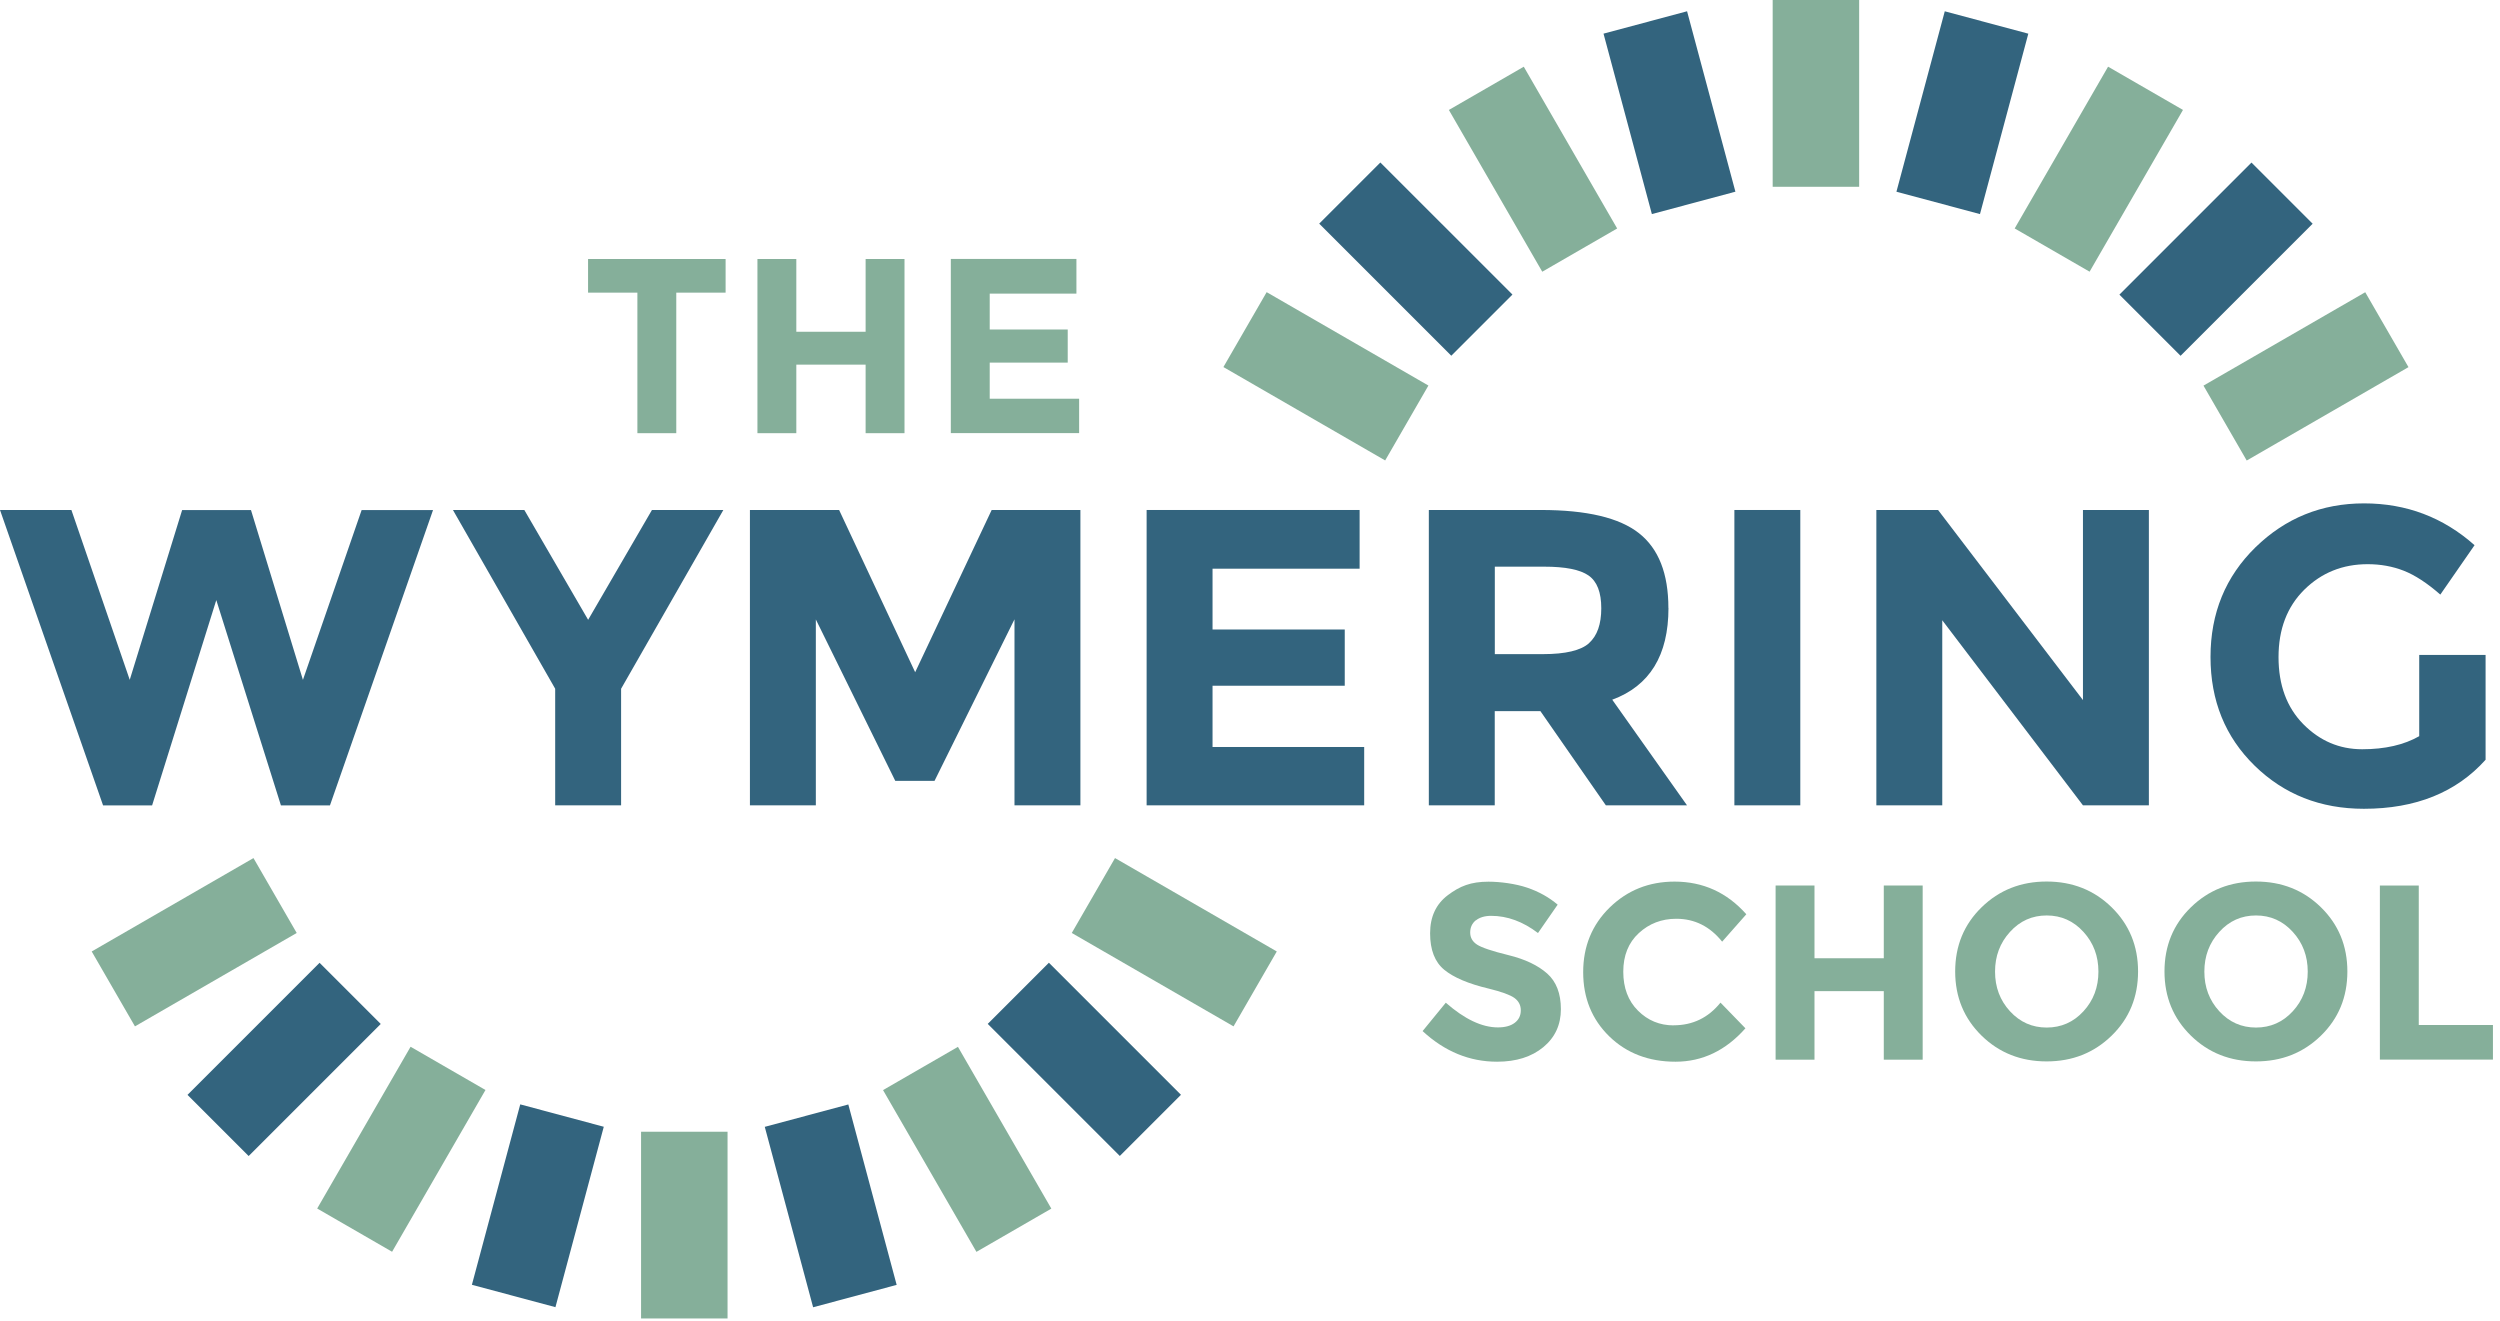 <?xml version="1.0" encoding="UTF-8"?> <svg xmlns="http://www.w3.org/2000/svg" width="333" height="176" viewBox="0 0 333 176" fill="none"><g clip-path="url(#clip0_2_2)"><path d="M90.08 38.98V57.7H84.9V38.98H78.33V34.5H96.65V38.98H90.08V38.98Z" fill="#85AF9A"></path><path d="M115.3 34.5H120.48V57.7H115.3V48.57H106.07V57.7H100.89V34.5H106.07V44.19H115.3V34.5Z" fill="#85AF9A"></path><path d="M143.38 34.5V39.11H131.83V43.89H142.22V48.3H131.83V53.11H143.74V57.69H126.65V34.49H143.38V34.5Z" fill="#85AF9A"></path><path d="M196.58 122.58C196.08 122.99 195.83 123.53 195.83 124.21C195.83 124.89 196.13 125.42 196.74 125.82C197.35 126.22 198.75 126.69 200.95 127.23C203.15 127.77 204.86 128.59 206.08 129.67C207.3 130.75 207.91 132.34 207.91 134.42C207.91 136.5 207.13 138.19 205.57 139.48C204.01 140.77 201.96 141.42 199.41 141.42C195.74 141.42 192.43 140.06 189.49 137.34L192.58 133.56C195.08 135.75 197.39 136.85 199.52 136.85C200.47 136.85 201.22 136.65 201.76 136.24C202.3 135.83 202.57 135.28 202.57 134.58C202.57 133.88 202.28 133.33 201.71 132.92C201.13 132.51 200 132.1 198.29 131.68C195.59 131.04 193.62 130.2 192.37 129.17C191.12 128.14 190.49 126.53 190.49 124.32C190.49 122.11 191.28 120.42 192.86 119.23C194.44 118.04 195.9 117.44 198.27 117.44C199.82 117.44 201.88 117.71 203.43 118.24C204.98 118.77 206.33 119.52 207.48 120.5L204.86 124.28C202.85 122.75 200.77 121.99 198.62 121.99C197.76 121.99 197.08 122.2 196.58 122.6V122.58Z" fill="#85AF9A"></path><path d="M222.93 136.57C225.47 136.57 227.55 135.56 229.17 133.55L232.49 136.97C229.86 139.94 226.75 141.42 223.18 141.42C219.61 141.42 216.66 140.29 214.35 138.04C212.04 135.78 210.88 132.93 210.88 129.49C210.88 126.05 212.06 123.18 214.41 120.88C216.77 118.58 219.65 117.43 223.05 117.43C226.85 117.43 230.04 118.88 232.61 121.78L229.39 125.43C227.75 123.39 225.72 122.38 223.28 122.38C221.33 122.38 219.67 123.02 218.29 124.29C216.91 125.56 216.22 127.28 216.22 129.43C216.22 131.58 216.87 133.32 218.18 134.62C219.49 135.93 221.07 136.58 222.93 136.58V136.57Z" fill="#85AF9A"></path><path d="M250.92 117.95H256.1V141.15H250.92V132.02H241.69V141.15H236.51V117.95H241.69V127.64H250.92V117.95V117.95Z" fill="#85AF9A"></path><path d="M281.27 137.95C278.92 140.24 276.04 141.38 272.61 141.38C269.18 141.38 266.29 140.24 263.95 137.95C261.61 135.66 260.43 132.81 260.43 129.4C260.43 125.99 261.6 123.14 263.95 120.85C266.3 118.56 269.18 117.42 272.61 117.42C276.04 117.42 278.93 118.56 281.27 120.85C283.61 123.14 284.79 125.99 284.79 129.4C284.79 132.81 283.62 135.66 281.27 137.95ZM279.51 129.42C279.51 127.35 278.85 125.59 277.52 124.13C276.19 122.67 274.56 121.94 272.62 121.94C270.68 121.94 269.05 122.67 267.73 124.13C266.4 125.59 265.74 127.35 265.74 129.42C265.74 131.49 266.4 133.25 267.73 134.7C269.06 136.15 270.69 136.87 272.62 136.87C274.55 136.87 276.19 136.15 277.52 134.7C278.85 133.25 279.51 131.49 279.51 129.42Z" fill="#85AF9A"></path><path d="M309.15 137.95C306.8 140.24 303.92 141.38 300.49 141.38C297.06 141.38 294.17 140.24 291.83 137.95C289.49 135.66 288.31 132.81 288.31 129.4C288.31 125.99 289.48 123.14 291.83 120.85C294.18 118.56 297.06 117.42 300.49 117.42C303.92 117.42 306.81 118.56 309.15 120.85C311.49 123.14 312.67 125.99 312.67 129.4C312.67 132.81 311.5 135.66 309.15 137.95ZM307.39 129.42C307.39 127.35 306.73 125.59 305.4 124.13C304.07 122.67 302.44 121.94 300.5 121.94C298.56 121.94 296.93 122.67 295.61 124.13C294.28 125.59 293.62 127.35 293.62 129.42C293.62 131.49 294.28 133.25 295.61 134.7C296.94 136.15 298.57 136.87 300.5 136.87C302.43 136.87 304.07 136.15 305.4 134.7C306.73 133.25 307.39 131.49 307.39 129.42Z" fill="#85AF9A"></path><path d="M317 141.15V117.95H322.18V136.53H332.07V141.14H317V141.15Z" fill="#85AF9A"></path><path d="M236.12 24.88H247.64V5.72205e-06H236.12V24.88Z" fill="#85AF9A"></path><path d="M320.809 48.902L315.049 38.925L293.503 51.365L299.263 61.342L320.809 48.902Z" fill="#85AF9A"></path><path d="M205.429 36.193L215.406 30.433L202.966 8.886L192.989 14.646L205.429 36.193Z" fill="#85AF9A"></path><path d="M290.773 14.642L280.796 8.882L268.356 30.429L278.333 36.189L290.773 14.642Z" fill="#85AF9A"></path><path d="M184.504 61.332L190.264 51.355L168.718 38.915L162.958 48.892L184.504 61.332Z" fill="#85AF9A"></path><path d="M85.39 175.63H96.91V150.75H85.39V175.63Z" fill="#85AF9A"></path><path d="M39.522 124.272L33.762 114.296L12.215 126.736L17.975 136.712L39.522 124.272Z" fill="#85AF9A"></path><path d="M130.061 166.747L140.038 160.987L127.598 139.44L117.621 145.2L130.061 166.747Z" fill="#85AF9A"></path><path d="M64.666 145.188L54.689 139.428L42.249 160.975L52.226 166.735L64.666 145.188Z" fill="#85AF9A"></path><path d="M164.307 136.712L170.067 126.735L148.52 114.295L142.76 124.272L164.307 136.712Z" fill="#85AF9A"></path><path d="M17.28 90.56L24.26 67.94H33.43L40.35 90.56L48.17 67.94H57.68L43.95 107.28H37.42L28.81 79.93L20.26 107.28H13.73L0 67.93H9.51L17.28 90.55V90.56Z" fill="#33647E"></path><path d="M82.73 107.27H73.95V91.74L60.33 67.93H69.84L78.34 82.56L86.84 67.93H96.35L82.73 91.74V107.27Z" fill="#33647E"></path><path d="M135.12 82.51L124.48 104.01H119.25L108.67 82.51V107.27H99.89V67.93H111.77L121.9 89.54L132.09 67.93H143.91V107.27H135.13V82.51H135.12Z" fill="#33647E"></path><path d="M181.1 67.93V75.75H161.51V83.85H179.12V91.34H161.51V99.5H181.71V107.27H152.73V67.93H181.09H181.1Z" fill="#33647E"></path><path d="M222.24 80.99C222.24 87.29 219.74 91.36 214.75 93.2L224.71 107.27H213.9L205.18 94.72H199.1V107.27H190.32V67.93H205.23C211.35 67.93 215.71 68.96 218.32 71.03C220.93 73.09 222.23 76.41 222.23 80.99H222.24ZM211.66 85.66C212.75 84.68 213.29 83.14 213.29 81.02C213.29 78.9 212.73 77.45 211.6 76.66C210.47 75.87 208.51 75.48 205.69 75.48H199.11V87.13H205.53C208.53 87.13 210.58 86.64 211.66 85.67V85.66Z" fill="#33647E"></path><path d="M231.02 67.93H239.8V107.27H231.02V67.93Z" fill="#33647E"></path><path d="M277.45 67.93H286.23V107.27H277.45L258.71 82.62V107.27H249.93V67.93H258.15L277.45 93.25V67.93Z" fill="#33647E"></path><path d="M322.24 87.24H331.08V101.2C327.18 105.55 321.77 107.73 314.87 107.73C309.09 107.73 304.24 105.82 300.32 101.99C296.4 98.16 294.44 93.33 294.44 87.5C294.44 81.67 296.44 76.8 300.43 72.9C304.43 69 309.25 67.05 314.89 67.05C320.53 67.05 325.44 68.91 329.61 72.62L325.05 79.2C323.29 77.66 321.66 76.6 320.18 76.02C318.7 75.44 317.09 75.15 315.37 75.15C312.03 75.15 309.22 76.29 306.93 78.55C304.64 80.82 303.5 83.81 303.5 87.53C303.5 91.25 304.6 94.22 306.79 96.45C308.99 98.68 311.6 99.8 314.64 99.8C317.68 99.8 320.21 99.22 322.24 98.06V87.25V87.24Z" fill="#33647E"></path><path d="M220.029 28.515L231.156 25.533L224.717 1.501L213.589 4.482L220.029 28.515Z" fill="#33647E"></path><path d="M308.044 29.8L299.898 21.654L282.305 39.247L290.451 47.392L308.044 29.8Z" fill="#33647E"></path><path d="M193.311 47.383L201.457 39.237L183.864 21.645L175.718 29.791L193.311 47.383Z" fill="#33647E"></path><path d="M270.172 4.486L259.044 1.504L252.605 25.537L263.732 28.518L270.172 4.486Z" fill="#33647E"></path><path d="M108.307 174.128L119.435 171.146L112.995 147.114L101.868 150.096L108.307 174.128Z" fill="#33647E"></path><path d="M50.714 136.39L42.568 128.245L24.975 145.837L33.121 153.983L50.714 136.39Z" fill="#33647E"></path><path d="M149.159 153.974L157.305 145.828L139.712 128.235L131.566 136.381L149.159 153.974Z" fill="#33647E"></path><path d="M80.423 150.084L69.296 147.102L62.856 171.134L73.984 174.116L80.423 150.084Z" fill="#33647E"></path></g><defs><clipPath id="clip0_2_2"><rect width="332.06" height="175.62" fill="white"></rect></clipPath></defs></svg> 